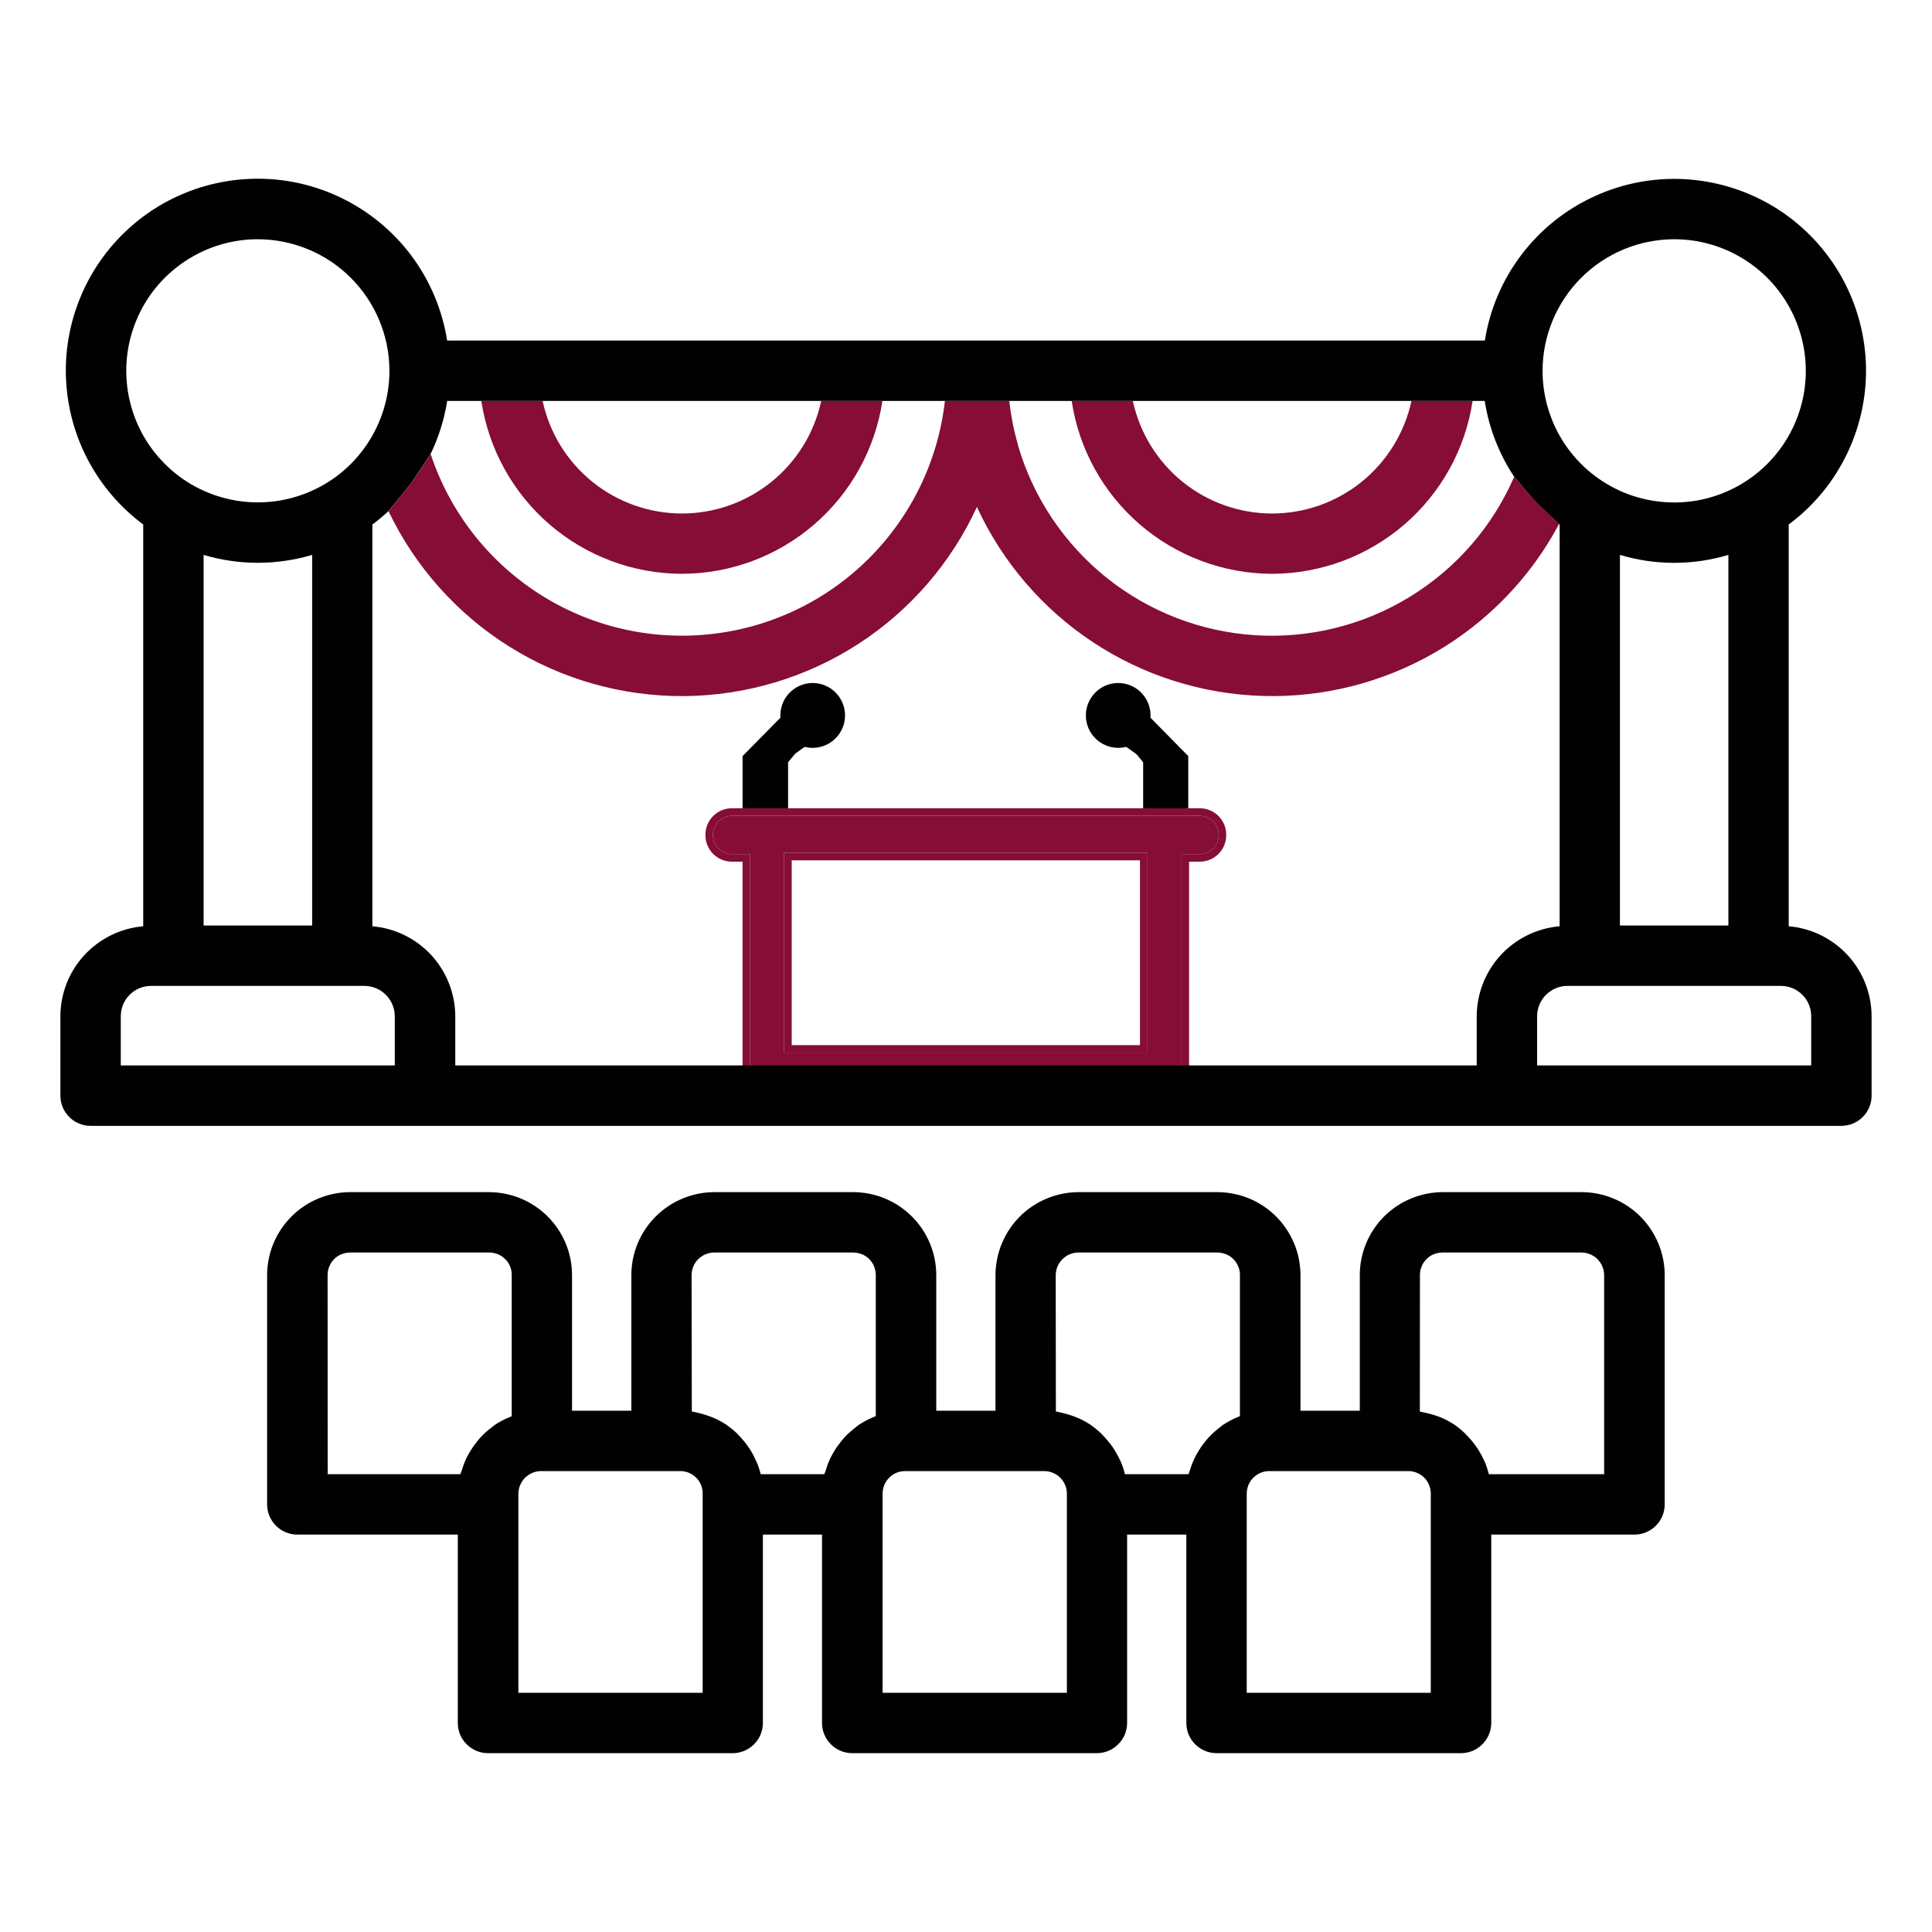 <svg width="23" height="23" viewBox="0 0 23 23" fill="none" xmlns="http://www.w3.org/2000/svg">
<path d="M8.117 6.831C8.696 6.83 9.254 6.622 9.692 6.244C10.13 5.867 10.418 5.345 10.505 4.773H9.776C9.695 5.152 9.486 5.492 9.184 5.736C8.882 5.98 8.506 6.113 8.118 6.113C7.73 6.113 7.354 5.98 7.052 5.736C6.75 5.492 6.541 5.152 6.46 4.773H6.459H5.73C5.817 5.345 6.105 5.866 6.543 6.244C6.981 6.621 7.539 6.83 8.117 6.831Z" fill="#860D36"/>
<path d="M15.144 6.831C15.723 6.83 16.281 6.621 16.719 6.244C17.157 5.866 17.445 5.345 17.531 4.773H16.803C16.721 5.152 16.512 5.492 16.21 5.736C15.908 5.98 15.532 6.113 15.144 6.113C14.756 6.113 14.38 5.98 14.078 5.736C13.777 5.492 13.568 5.152 13.486 4.773H12.758C12.844 5.345 13.132 5.866 13.57 6.244C14.008 6.621 14.566 6.83 15.144 6.831Z" fill="#860D36"/>
<path d="M4.625 6.085C4.942 6.748 5.441 7.308 6.064 7.698C6.687 8.088 7.409 8.292 8.144 8.287C8.879 8.281 9.597 8.067 10.215 7.668C10.832 7.269 11.323 6.703 11.63 6.035C11.931 6.689 12.409 7.247 13.011 7.645C13.611 8.042 14.312 8.264 15.032 8.285C15.752 8.307 16.464 8.126 17.088 7.765C17.711 7.403 18.221 6.875 18.56 6.239L18.568 6.244L18.284 5.975L18.026 5.676C17.768 6.27 17.334 6.769 16.782 7.106C16.23 7.444 15.587 7.603 14.942 7.562C14.296 7.521 13.679 7.282 13.174 6.878C12.669 6.473 12.3 5.923 12.119 5.302C12.119 5.293 12.115 5.283 12.113 5.274C12.066 5.11 12.034 4.942 12.015 4.773H11.249C11.168 5.487 10.846 6.151 10.335 6.657C9.825 7.162 9.157 7.478 8.442 7.551C7.728 7.625 7.01 7.453 6.407 7.062C5.804 6.672 5.352 6.087 5.127 5.405L4.897 5.75L4.625 6.085Z" fill="#860D36"/>
<path d="M5.821 14.192H4.168C3.906 14.193 3.655 14.297 3.47 14.482C3.284 14.668 3.18 14.919 3.18 15.181V17.909C3.18 18.005 3.218 18.096 3.285 18.163C3.352 18.231 3.444 18.269 3.539 18.269H5.45V20.511C5.45 20.607 5.488 20.698 5.555 20.765C5.623 20.833 5.714 20.871 5.81 20.871H8.723C8.818 20.871 8.909 20.833 8.977 20.765C9.044 20.698 9.082 20.607 9.082 20.511V18.269H9.786V20.511C9.786 20.607 9.824 20.698 9.891 20.765C9.958 20.833 10.05 20.871 10.145 20.871H13.058C13.153 20.871 13.245 20.833 13.312 20.765C13.38 20.698 13.418 20.607 13.418 20.511V18.269H14.123V20.511C14.123 20.607 14.161 20.698 14.228 20.765C14.296 20.833 14.387 20.871 14.482 20.871H17.393C17.489 20.871 17.58 20.833 17.647 20.765C17.715 20.698 17.753 20.607 17.753 20.511V18.269H19.459C19.554 18.269 19.645 18.231 19.713 18.163C19.78 18.096 19.818 18.005 19.818 17.909V15.181C19.818 14.919 19.713 14.668 19.528 14.482C19.343 14.297 19.091 14.193 18.829 14.192H17.176C16.914 14.193 16.663 14.297 16.477 14.482C16.292 14.668 16.188 14.919 16.188 15.181V16.794H15.482V15.181C15.482 14.919 15.377 14.668 15.192 14.482C15.007 14.297 14.755 14.193 14.493 14.192H12.84C12.578 14.193 12.327 14.297 12.141 14.482C11.956 14.668 11.852 14.919 11.851 15.181V16.794H11.146V15.181C11.146 14.919 11.042 14.668 10.856 14.482C10.671 14.297 10.42 14.193 10.158 14.192H8.505C8.242 14.193 7.991 14.297 7.806 14.482C7.62 14.668 7.516 14.919 7.516 15.181V16.794H6.81V15.181C6.81 14.919 6.706 14.668 6.52 14.482C6.335 14.297 6.084 14.193 5.821 14.192ZM3.9 15.181C3.9 15.146 3.906 15.11 3.92 15.077C3.933 15.044 3.953 15.015 3.978 14.989C4.003 14.964 4.033 14.944 4.066 14.931C4.099 14.918 4.134 14.911 4.17 14.911H5.823C5.858 14.911 5.894 14.918 5.927 14.931C5.959 14.944 5.989 14.964 6.014 14.989C6.04 15.014 6.059 15.044 6.073 15.077C6.086 15.11 6.093 15.146 6.092 15.181V16.858C6.087 16.86 6.083 16.864 6.078 16.866C6.01 16.892 5.945 16.926 5.884 16.968C5.876 16.974 5.869 16.982 5.86 16.988C5.81 17.024 5.763 17.066 5.721 17.111C5.705 17.128 5.691 17.147 5.676 17.165C5.645 17.204 5.616 17.246 5.59 17.289C5.578 17.311 5.566 17.332 5.554 17.355C5.531 17.404 5.512 17.454 5.497 17.506C5.493 17.522 5.484 17.535 5.48 17.55H3.901L3.9 15.181ZM8.365 20.152H6.171V17.783C6.171 17.747 6.179 17.711 6.193 17.678C6.208 17.644 6.228 17.614 6.254 17.589C6.281 17.564 6.311 17.544 6.345 17.531C6.379 17.518 6.415 17.512 6.451 17.513H8.096C8.131 17.513 8.167 17.519 8.2 17.533C8.233 17.546 8.262 17.566 8.288 17.591C8.313 17.616 8.332 17.646 8.346 17.679C8.359 17.712 8.366 17.747 8.365 17.783V20.152ZM12.701 20.152H10.507V17.783C10.507 17.747 10.514 17.711 10.528 17.677C10.542 17.644 10.563 17.613 10.589 17.588C10.615 17.563 10.646 17.543 10.68 17.53C10.714 17.517 10.751 17.512 10.787 17.513H12.431C12.503 17.513 12.572 17.542 12.622 17.592C12.673 17.643 12.701 17.711 12.701 17.783V20.152ZM17.033 20.152H14.842V17.783C14.842 17.747 14.849 17.711 14.863 17.677C14.877 17.644 14.898 17.613 14.924 17.588C14.95 17.563 14.982 17.543 15.015 17.53C15.05 17.517 15.086 17.512 15.122 17.513H16.763C16.799 17.513 16.834 17.519 16.867 17.533C16.9 17.546 16.93 17.566 16.955 17.591C16.98 17.616 17 17.646 17.013 17.679C17.026 17.712 17.033 17.747 17.033 17.783L17.033 20.152ZM16.904 15.181C16.904 15.146 16.91 15.11 16.924 15.077C16.937 15.044 16.957 15.014 16.982 14.989C17.007 14.964 17.037 14.944 17.07 14.931C17.103 14.918 17.138 14.911 17.174 14.911H18.827C18.898 14.911 18.967 14.94 19.018 14.99C19.068 15.041 19.097 15.11 19.097 15.181V17.55H17.724C17.712 17.5 17.696 17.451 17.676 17.403C17.672 17.394 17.667 17.386 17.663 17.377C17.643 17.333 17.62 17.291 17.594 17.25C17.584 17.235 17.573 17.22 17.562 17.205C17.538 17.172 17.512 17.14 17.484 17.11C17.472 17.097 17.46 17.084 17.448 17.072C17.408 17.032 17.365 16.996 17.319 16.964L17.316 16.962C17.268 16.93 17.217 16.902 17.164 16.879C17.149 16.872 17.132 16.867 17.116 16.86C17.076 16.846 17.036 16.834 16.995 16.824C16.977 16.82 16.959 16.816 16.939 16.812C16.927 16.81 16.916 16.806 16.903 16.804L16.904 15.181ZM12.568 15.181C12.569 15.11 12.597 15.041 12.648 14.99C12.698 14.94 12.767 14.911 12.838 14.911H14.491C14.527 14.911 14.562 14.918 14.595 14.931C14.628 14.944 14.658 14.964 14.683 14.989C14.708 15.015 14.728 15.044 14.741 15.077C14.755 15.11 14.762 15.146 14.761 15.181V16.858C14.756 16.86 14.752 16.864 14.746 16.865C14.679 16.892 14.614 16.926 14.553 16.967C14.544 16.974 14.537 16.982 14.528 16.988C14.478 17.025 14.432 17.066 14.39 17.111C14.373 17.128 14.36 17.147 14.345 17.165C14.313 17.204 14.284 17.245 14.259 17.289C14.246 17.311 14.234 17.332 14.223 17.355C14.2 17.404 14.18 17.454 14.165 17.506C14.161 17.522 14.153 17.535 14.149 17.55H13.392C13.38 17.5 13.364 17.451 13.344 17.403C13.34 17.394 13.335 17.386 13.331 17.377C13.31 17.333 13.287 17.291 13.261 17.25C13.251 17.234 13.239 17.219 13.229 17.204C13.204 17.171 13.179 17.14 13.151 17.11C13.138 17.097 13.127 17.084 13.115 17.071C13.077 17.034 13.036 17 12.992 16.969C12.989 16.967 12.986 16.964 12.983 16.962C12.935 16.93 12.884 16.903 12.832 16.88C12.816 16.873 12.799 16.868 12.783 16.861C12.743 16.846 12.703 16.834 12.662 16.824C12.643 16.819 12.626 16.815 12.606 16.811C12.594 16.809 12.582 16.805 12.57 16.803L12.568 15.181ZM8.233 15.181C8.233 15.11 8.261 15.041 8.312 14.99C8.363 14.94 8.431 14.911 8.503 14.911H10.156C10.191 14.911 10.227 14.918 10.26 14.931C10.293 14.944 10.322 14.964 10.348 14.989C10.373 15.014 10.393 15.044 10.406 15.077C10.419 15.11 10.426 15.146 10.426 15.181V16.858C10.42 16.86 10.416 16.864 10.411 16.865C10.343 16.892 10.278 16.926 10.218 16.967C10.208 16.974 10.201 16.982 10.192 16.988C10.143 17.025 10.096 17.066 10.054 17.111C10.038 17.128 10.024 17.147 10.009 17.165C9.978 17.204 9.949 17.245 9.923 17.289C9.911 17.311 9.899 17.332 9.887 17.355C9.864 17.404 9.845 17.454 9.83 17.506C9.826 17.522 9.817 17.535 9.813 17.55H9.056C9.044 17.5 9.027 17.451 9.007 17.403C9.003 17.394 8.998 17.386 8.994 17.377C8.975 17.333 8.952 17.291 8.926 17.25C8.916 17.234 8.905 17.219 8.894 17.204C8.87 17.171 8.844 17.14 8.816 17.11C8.804 17.097 8.792 17.084 8.781 17.071C8.742 17.034 8.701 17 8.657 16.969C8.654 16.967 8.652 16.964 8.648 16.962C8.6 16.93 8.55 16.903 8.497 16.88C8.482 16.873 8.465 16.868 8.448 16.861C8.409 16.846 8.369 16.834 8.328 16.824C8.309 16.819 8.292 16.815 8.272 16.811C8.259 16.809 8.247 16.805 8.236 16.803L8.233 15.181Z" fill="#010101"/>
<path d="M9.382 9.667V9.075L9.573 8.842C9.606 8.852 9.641 8.858 9.677 8.858C9.864 8.858 10.017 8.705 10.017 8.517C10.017 8.329 9.864 8.176 9.677 8.176C9.489 8.176 9.336 8.329 9.336 8.517C9.336 8.533 9.338 8.549 9.34 8.565L8.887 9.024V9.667L9.382 9.667Z" fill="#010101"/>
<path d="M14.104 9.667V9.024L13.651 8.565C13.653 8.549 13.654 8.533 13.654 8.517C13.654 8.329 13.502 8.176 13.314 8.176C13.126 8.176 12.974 8.329 12.974 8.517C12.974 8.705 13.126 8.858 13.314 8.858C13.35 8.858 13.385 8.852 13.418 8.842L13.609 9.075V9.667H14.104Z" fill="#010101"/>
<path fill-rule="evenodd" clip-rule="evenodd" d="M8.713 9.712C8.589 9.712 8.488 9.813 8.488 9.937V9.943C8.488 10.067 8.589 10.168 8.713 10.168H8.93V12.803H14.066V10.168H14.283C14.407 10.168 14.508 10.067 14.508 9.943V9.937C14.508 9.813 14.407 9.712 14.283 9.712H13.786H9.2L9.2 9.712H8.713ZM9.335 10.152H13.661L13.661 12.531H9.335V10.152Z" fill="#860D36"/>
<path d="M9.675 8.131C9.462 8.131 9.29 8.304 9.29 8.517C9.29 8.526 9.29 8.535 9.291 8.544L8.84 9.001V9.622L9.2 9.622L8.93 9.047L9.386 8.586L9.382 8.559C9.38 8.545 9.379 8.531 9.379 8.517C9.379 8.353 9.512 8.221 9.675 8.221C9.837 8.221 9.97 8.353 9.97 8.517C9.97 8.68 9.837 8.813 9.675 8.813C9.643 8.813 9.613 8.808 9.585 8.799L9.563 8.792L9.2 9.052V9.622L9.29 9.622V9.098L9.58 8.891C9.61 8.899 9.642 8.903 9.675 8.903C9.887 8.903 10.06 8.73 10.06 8.517C10.06 8.304 9.887 8.131 9.675 8.131Z" fill="#010101"/>
<path fill-rule="evenodd" clip-rule="evenodd" d="M8.713 9.622H8.84L9.2 9.622V9.712H8.713C8.589 9.712 8.488 9.813 8.488 9.937V9.943C8.488 10.067 8.589 10.168 8.713 10.168H8.93V12.803H14.066V10.168H14.283C14.407 10.168 14.508 10.067 14.508 9.943V9.937C14.508 9.813 14.407 9.712 14.283 9.712H13.786V9.622H14.146H14.283C14.457 9.622 14.598 9.763 14.598 9.937V9.943C14.598 10.117 14.457 10.258 14.283 10.258H14.156V12.893H8.84V10.258H8.713C8.539 10.258 8.398 10.117 8.398 9.943V9.937C8.398 9.763 8.539 9.622 8.713 9.622ZM13.697 9.622H9.29L9.2 9.622V9.712H13.786V9.622H13.697ZM9.335 10.152H13.661L13.661 12.531H9.335V10.152ZM9.425 10.242V12.442H13.571L13.571 10.242H9.425Z" fill="#860D36"/>
<path d="M13.697 9.098V9.622H13.786V9.052L13.423 8.792L13.402 8.799C13.373 8.808 13.343 8.813 13.312 8.813C13.149 8.813 13.017 8.68 13.017 8.517C13.017 8.353 13.149 8.221 13.312 8.221C13.475 8.221 13.607 8.353 13.607 8.517C13.607 8.531 13.606 8.545 13.604 8.559L13.6 8.586L14.057 9.047L13.786 9.622H14.146V9.001L13.696 8.544C13.697 8.535 13.697 8.526 13.697 8.517C13.697 8.304 13.524 8.131 13.312 8.131C13.1 8.131 12.927 8.304 12.927 8.517C12.927 8.73 13.1 8.903 13.312 8.903C13.345 8.903 13.377 8.899 13.407 8.891L13.697 9.098Z" fill="#010101"/>
<path fill-rule="evenodd" clip-rule="evenodd" d="M9.379 8.517C9.379 8.353 9.512 8.221 9.675 8.221C9.837 8.221 9.97 8.353 9.97 8.517C9.97 8.68 9.837 8.813 9.675 8.813C9.643 8.813 9.613 8.808 9.585 8.799L9.563 8.792L9.2 9.052V9.622V9.712L9.2 9.712V9.622L8.93 9.047L9.386 8.586L9.382 8.559C9.38 8.545 9.379 8.531 9.379 8.517ZM14.057 9.047L13.786 9.622V9.052L13.423 8.792L13.402 8.799C13.373 8.808 13.343 8.813 13.312 8.813C13.149 8.813 13.017 8.68 13.017 8.517C13.017 8.353 13.149 8.221 13.312 8.221C13.475 8.221 13.607 8.353 13.607 8.517C13.607 8.531 13.606 8.545 13.604 8.559L13.6 8.586L14.057 9.047Z" fill="#010101"/>
<path fill-rule="evenodd" clip-rule="evenodd" d="M21.294 6.244V11.027C21.563 11.05 21.813 11.173 21.996 11.371C22.178 11.569 22.28 11.829 22.281 12.098V13.043C22.281 13.139 22.243 13.23 22.176 13.297C22.109 13.365 22.017 13.403 21.922 13.403H1.078C0.983 13.403 0.891 13.365 0.824 13.297C0.757 13.23 0.719 13.139 0.719 13.043V12.098C0.72 11.829 0.821 11.569 1.004 11.371C1.187 11.173 1.437 11.05 1.705 11.027V6.244C1.405 6.021 1.164 5.727 1.003 5.388C0.843 5.05 0.769 4.677 0.786 4.303C0.804 3.929 0.914 3.565 1.105 3.243C1.297 2.921 1.565 2.651 1.885 2.457C2.205 2.264 2.569 2.151 2.943 2.131C3.317 2.11 3.69 2.182 4.03 2.34C4.369 2.498 4.665 2.736 4.891 3.035C5.116 3.334 5.265 3.684 5.323 4.054H17.677C17.735 3.684 17.884 3.335 18.11 3.036C18.335 2.738 18.631 2.499 18.971 2.342C19.31 2.184 19.683 2.112 20.057 2.133C20.43 2.154 20.794 2.266 21.114 2.459C21.434 2.653 21.701 2.923 21.893 3.244C22.084 3.566 22.194 3.93 22.212 4.304C22.23 4.678 22.155 5.05 21.995 5.388C21.835 5.727 21.595 6.021 21.294 6.244ZM17.58 12.684V12.098C17.581 11.829 17.683 11.569 17.865 11.371C18.048 11.173 18.298 11.05 18.567 11.027V6.244L18.283 5.975L18.026 5.676C17.845 5.404 17.726 5.096 17.675 4.773H17.531H16.803H13.486H12.758H12.014H11.248H10.504H9.775H6.458H6.458H5.729H5.324C5.289 4.992 5.223 5.205 5.126 5.405L4.896 5.75L4.624 6.085C4.563 6.142 4.5 6.195 4.433 6.244V11.027C4.702 11.05 4.952 11.173 5.135 11.371C5.317 11.569 5.419 11.829 5.42 12.098V12.684H17.58ZM19.285 11.018H20.576V6.606C20.155 6.732 19.706 6.732 19.285 6.606V11.018ZM20.801 3.112C20.544 2.94 20.241 2.848 19.931 2.848C19.515 2.849 19.117 3.014 18.823 3.308C18.53 3.601 18.364 4 18.364 4.415C18.364 4.725 18.456 5.028 18.628 5.286C18.8 5.543 19.045 5.744 19.331 5.863C19.618 5.981 19.933 6.012 20.237 5.952C20.541 5.891 20.82 5.742 21.039 5.523C21.258 5.304 21.407 5.024 21.468 4.72C21.528 4.416 21.497 4.101 21.378 3.815C21.26 3.529 21.059 3.284 20.801 3.112ZM4.174 3.305C3.881 3.013 3.484 2.849 3.069 2.848C2.76 2.848 2.457 2.94 2.2 3.112C1.942 3.284 1.741 3.528 1.623 3.814C1.504 4.1 1.473 4.415 1.533 4.718C1.593 5.022 1.741 5.301 1.96 5.52C2.178 5.74 2.457 5.889 2.761 5.95C3.064 6.011 3.379 5.981 3.665 5.863C3.952 5.746 4.197 5.546 4.369 5.289C4.542 5.032 4.635 4.73 4.636 4.42V4.414V4.408C4.634 3.994 4.468 3.598 4.174 3.305ZM3.716 6.606C3.506 6.668 3.288 6.7 3.069 6.7C2.851 6.7 2.634 6.668 2.424 6.606V11.018H3.716V6.606ZM1.543 11.843C1.475 11.911 1.438 12.003 1.438 12.098V12.684H4.7V12.098C4.699 12.002 4.661 11.91 4.593 11.843C4.526 11.775 4.434 11.737 4.338 11.737H1.797C1.701 11.737 1.61 11.776 1.543 11.843ZM18.299 12.098V12.684H21.562V12.098C21.562 12.003 21.525 11.911 21.457 11.843C21.39 11.776 21.299 11.737 21.203 11.737H18.66C18.564 11.737 18.473 11.775 18.405 11.843C18.337 11.91 18.299 12.002 18.299 12.098Z" fill="#010101"/>
</svg>
